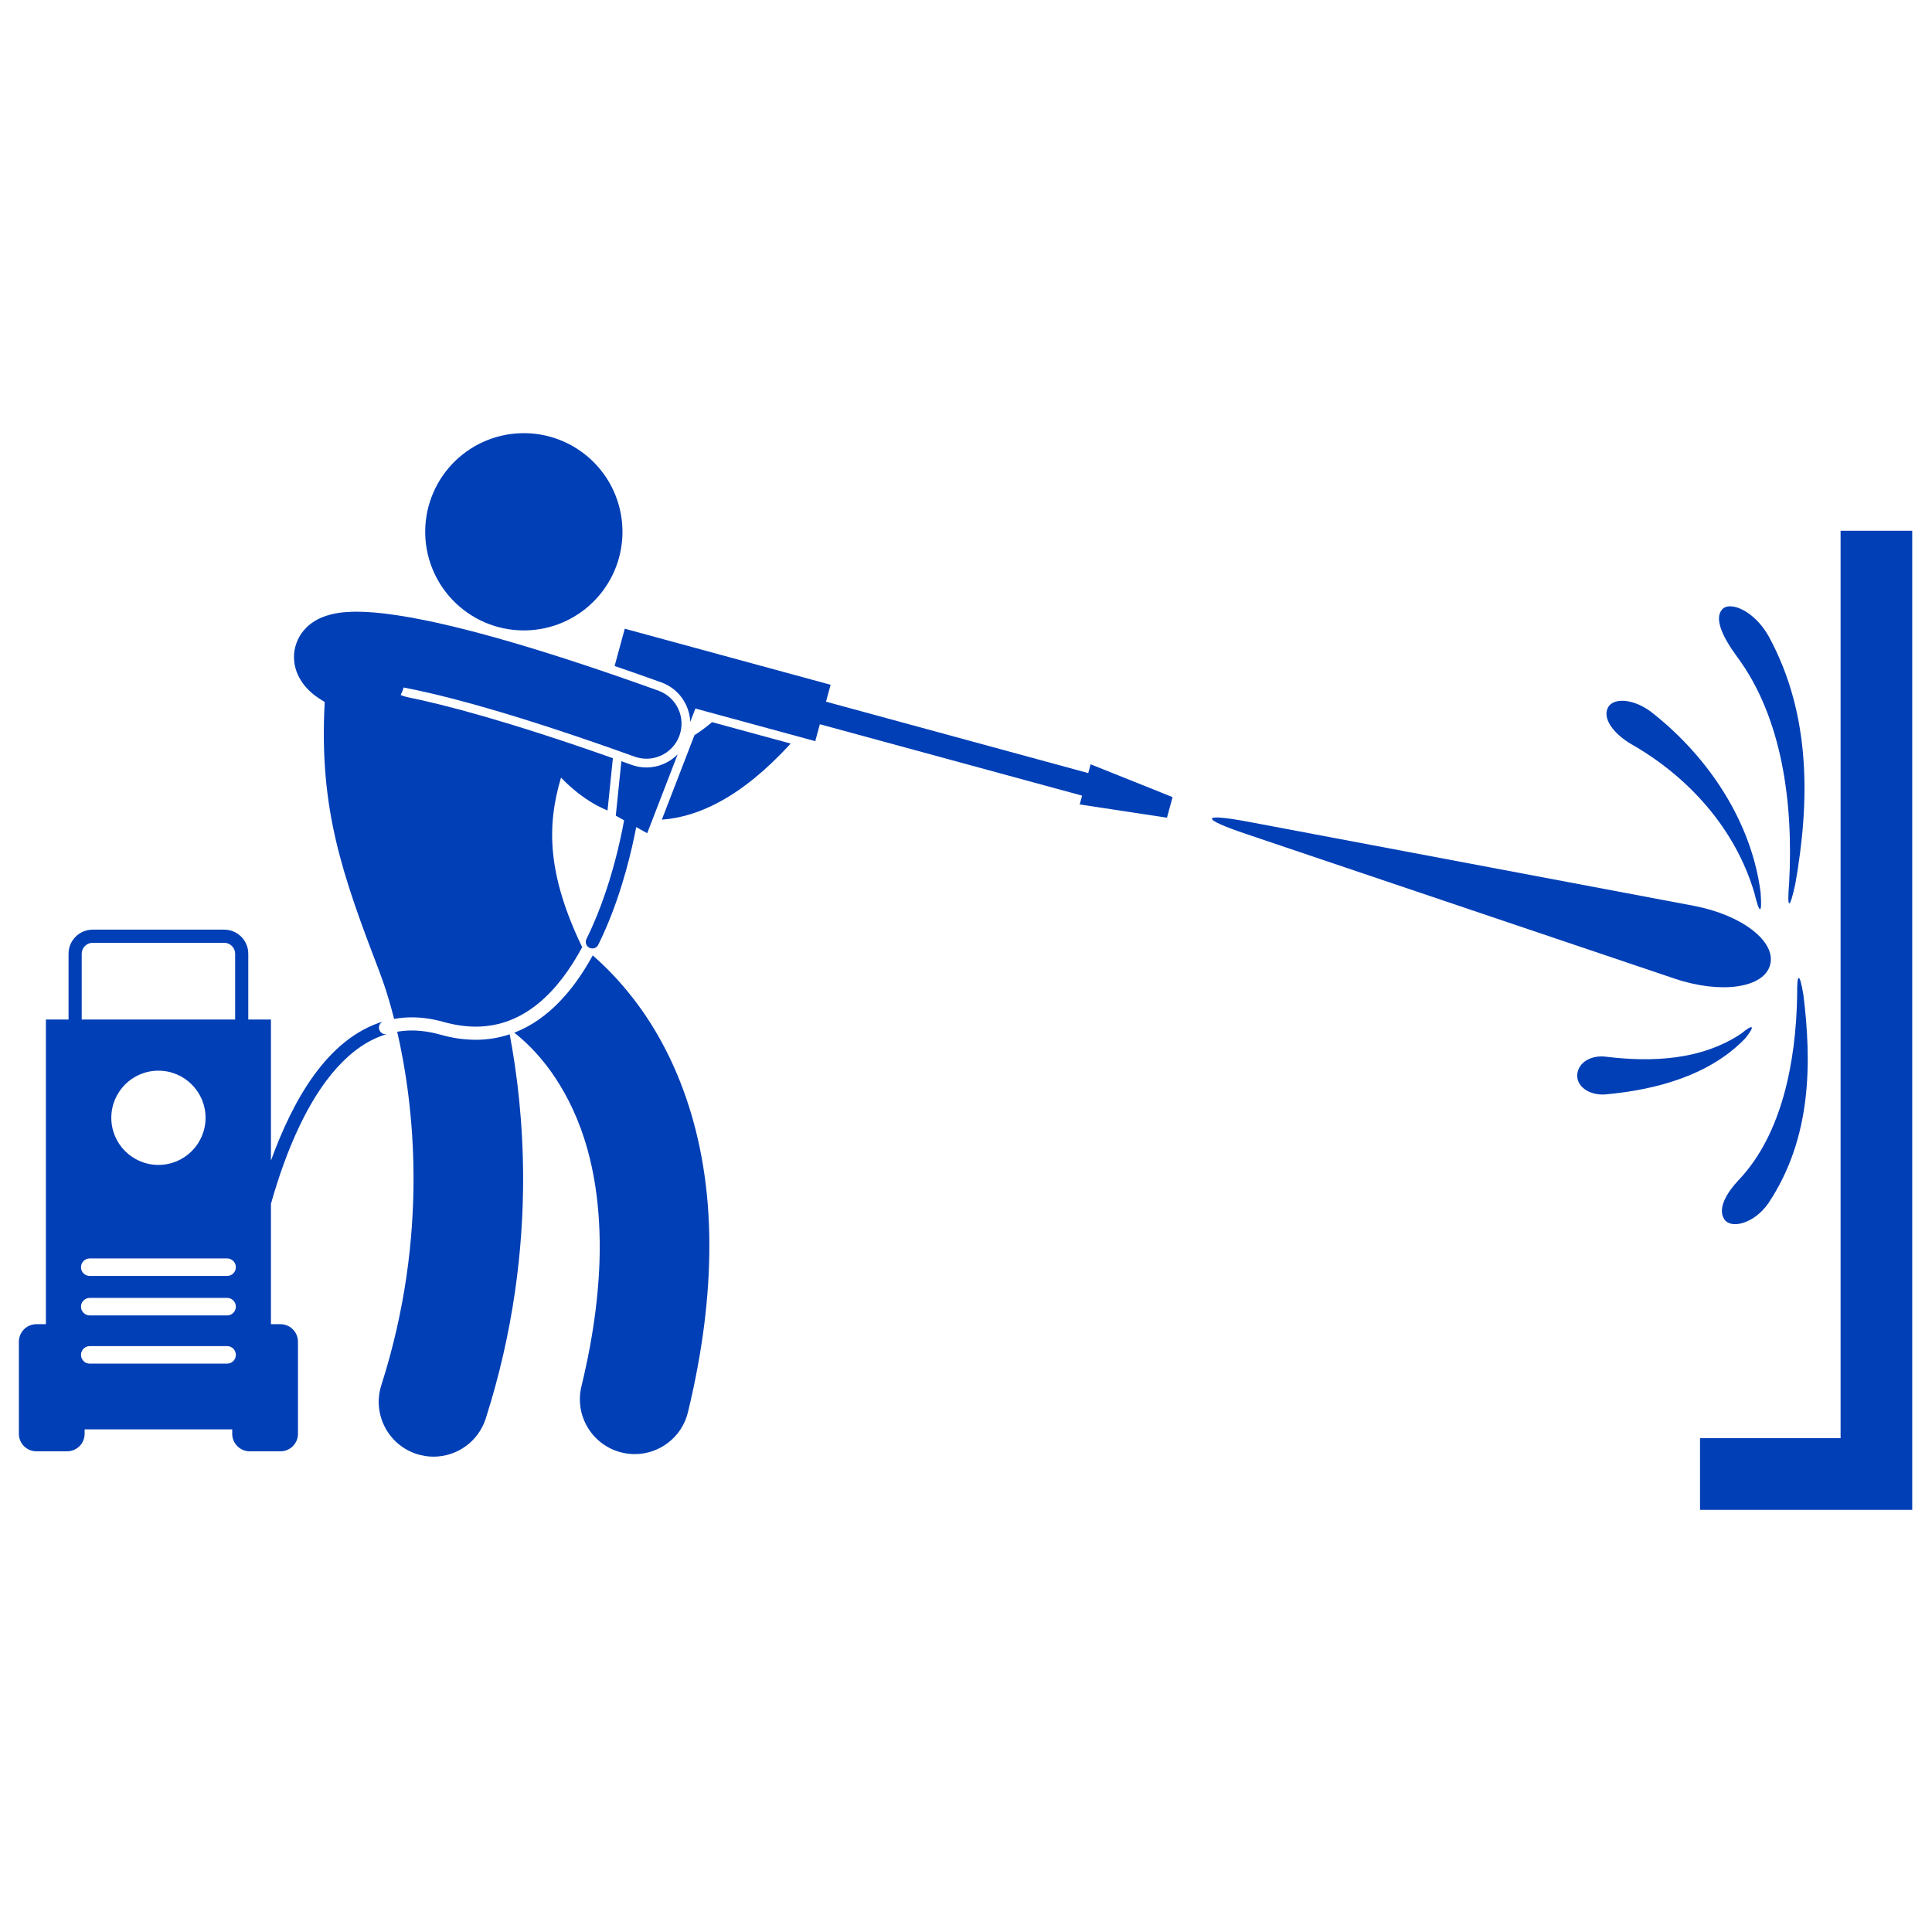 <svg xmlns="http://www.w3.org/2000/svg" xmlns:xlink="http://www.w3.org/1999/xlink" width="500" zoomAndPan="magnify" viewBox="0 0 375 375" height="500" preserveAspectRatio="xMidYMid meet" version="1.0"><defs><clipPath id="3da798d376"><path d="M 329 103 L 371.164 103 L 371.164 293.062 L 329 293.062 Z M 329 103 " clip-rule="nonzero"/></clipPath><clipPath id="36bf186541"><path d="M 3.664 180 L 76 180 L 76 282 L 3.664 282 Z M 3.664 180 " clip-rule="nonzero"/></clipPath></defs><g clip-path="url(#3da798d376)"><path fill="#013fb6" d="M 357.258 279.148 L 329.973 279.148 L 329.973 293.188 L 371.297 293.188 L 371.297 103.016 L 357.258 103.016 Z M 357.258 279.148 " fill-opacity="1" fill-rule="nonzero"/></g><path fill="#013fb6" d="M 134.793 142.703 L 128.461 159.098 C 132.145 158.828 135.988 157.656 139.809 155.559 C 144.23 153.137 148.68 149.527 153.312 144.5 C 153.367 144.441 153.41 144.379 153.461 144.324 L 138.211 140.172 C 137 141.184 135.859 142.02 134.793 142.703 Z M 134.793 142.703 " fill-opacity="1" fill-rule="nonzero"/><path fill="#013fb6" d="M 120.664 100.75 C 120.742 101.371 120.793 101.996 120.812 102.621 C 120.832 103.25 120.82 103.875 120.781 104.5 C 120.738 105.125 120.664 105.75 120.562 106.367 C 120.457 106.984 120.324 107.598 120.164 108.203 C 120 108.809 119.809 109.406 119.586 109.992 C 119.363 110.578 119.113 111.152 118.836 111.715 C 118.559 112.277 118.25 112.824 117.918 113.355 C 117.586 113.887 117.23 114.402 116.848 114.898 C 116.465 115.395 116.059 115.871 115.629 116.328 C 115.199 116.785 114.75 117.219 114.277 117.633 C 113.805 118.047 113.316 118.434 112.805 118.797 C 112.293 119.164 111.77 119.5 111.223 119.812 C 110.68 120.129 110.125 120.414 109.551 120.672 C 108.98 120.93 108.398 121.156 107.805 121.359 C 107.211 121.559 106.605 121.73 105.996 121.871 C 105.387 122.012 104.77 122.125 104.148 122.203 C 103.523 122.285 102.902 122.336 102.273 122.355 C 101.648 122.375 101.02 122.363 100.395 122.32 C 99.77 122.281 99.148 122.207 98.527 122.105 C 97.91 122 97.297 121.867 96.691 121.703 C 96.086 121.543 95.492 121.348 94.906 121.129 C 94.32 120.906 93.746 120.656 93.184 120.379 C 92.621 120.098 92.074 119.793 91.543 119.461 C 91.008 119.129 90.496 118.773 90 118.391 C 89.5 118.008 89.023 117.602 88.566 117.172 C 88.109 116.742 87.676 116.293 87.262 115.82 C 86.852 115.348 86.461 114.859 86.098 114.348 C 85.734 113.836 85.395 113.309 85.082 112.766 C 84.77 112.223 84.484 111.664 84.227 111.094 C 83.969 110.523 83.738 109.941 83.539 109.348 C 83.336 108.75 83.168 108.148 83.023 107.539 C 82.883 106.93 82.773 106.312 82.691 105.691 C 82.609 105.066 82.559 104.445 82.539 103.816 C 82.52 103.191 82.531 102.562 82.574 101.938 C 82.617 101.312 82.688 100.691 82.793 100.074 C 82.895 99.453 83.027 98.844 83.191 98.238 C 83.355 97.633 83.547 97.035 83.77 96.449 C 83.992 95.863 84.242 95.289 84.52 94.727 C 84.797 94.164 85.102 93.617 85.434 93.086 C 85.766 92.555 86.125 92.039 86.504 91.543 C 86.887 91.047 87.293 90.566 87.723 90.109 C 88.152 89.652 88.602 89.219 89.074 88.809 C 89.547 88.395 90.039 88.004 90.551 87.641 C 91.059 87.277 91.586 86.938 92.129 86.625 C 92.672 86.312 93.23 86.027 93.801 85.77 C 94.375 85.512 94.957 85.281 95.551 85.082 C 96.145 84.883 96.746 84.711 97.359 84.57 C 97.969 84.426 98.586 84.316 99.207 84.234 C 99.828 84.152 100.453 84.105 101.078 84.086 C 101.707 84.066 102.332 84.074 102.957 84.117 C 103.586 84.16 104.207 84.234 104.824 84.336 C 105.441 84.438 106.055 84.57 106.66 84.734 C 107.266 84.898 107.863 85.09 108.449 85.312 C 109.035 85.535 109.609 85.785 110.172 86.062 C 110.734 86.34 111.281 86.645 111.812 86.977 C 112.344 87.309 112.859 87.668 113.355 88.051 C 113.852 88.43 114.328 88.836 114.785 89.266 C 115.242 89.695 115.68 90.148 116.09 90.617 C 116.504 91.09 116.891 91.582 117.258 92.094 C 117.621 92.602 117.961 93.129 118.273 93.672 C 118.586 94.215 118.871 94.773 119.129 95.344 C 119.387 95.918 119.617 96.5 119.816 97.094 C 120.016 97.688 120.188 98.289 120.328 98.902 C 120.469 99.512 120.582 100.129 120.664 100.75 Z M 120.664 100.75 " fill-opacity="1" fill-rule="nonzero"/><path fill="#013fb6" d="M 92.316 201.82 C 90.141 201.82 87.84 201.5 85.426 200.816 C 83.473 200.27 81.641 200.016 79.914 200.016 C 78.941 200.016 78.004 200.105 77.098 200.258 C 78.691 207.203 80.273 217.059 80.266 228.801 C 80.266 240.566 78.695 254.219 74.016 268.863 C 72.23 274.461 75.316 280.441 80.914 282.23 C 81.992 282.574 83.082 282.738 84.152 282.738 C 88.656 282.738 92.836 279.855 94.281 275.336 C 99.707 258.344 101.539 242.457 101.539 228.801 C 101.531 217.855 100.367 208.352 98.93 200.758 C 96.895 201.438 94.699 201.82 92.332 201.824 C 92.328 201.82 92.32 201.82 92.316 201.82 Z M 92.316 201.82 " fill-opacity="1" fill-rule="nonzero"/><path fill="#013fb6" d="M 79.914 197.465 C 81.891 197.465 83.957 197.754 86.117 198.363 C 88.336 198.984 90.406 199.27 92.336 199.27 C 101.82 199.289 108.457 192.328 113.039 183.773 C 112.996 183.738 112.949 183.703 112.906 183.668 C 106.285 169.746 106.062 160.406 108.895 150.934 C 110.43 152.535 112.223 154.086 114.332 155.438 C 115.43 156.141 116.633 156.773 117.918 157.32 L 118.961 147.164 C 98.414 139.91 86.094 136.742 79.281 135.363 C 78.754 135.258 78.25 135.098 77.77 134.902 C 78.008 134.445 78.199 133.957 78.328 133.441 C 78.746 133.523 79.176 133.605 79.617 133.699 C 79.625 133.699 79.633 133.699 79.637 133.699 C 88.652 135.527 102.648 139.477 123.176 146.863 C 123.938 147.133 124.715 147.266 125.48 147.266 C 128.27 147.266 130.887 145.535 131.883 142.762 C 133.156 139.223 131.32 135.324 127.781 134.051 C 106.832 126.52 92.352 122.395 82.328 120.355 C 82.316 120.352 82.305 120.352 82.293 120.352 C 80.43 119.973 78.734 119.672 77.16 119.434 C 74.059 118.961 71.465 118.734 69.23 118.73 C 66.762 118.758 64.727 118.93 62.457 119.844 C 61.332 120.324 60.074 121.051 58.941 122.387 C 57.805 123.688 57.027 125.723 57.062 127.531 C 57.066 129.004 57.457 130.242 57.922 131.195 C 58.754 132.867 59.762 133.863 60.754 134.707 C 61.48 135.285 62.238 135.793 63.027 136.246 C 61.887 157.047 66.449 169.785 73.68 188.699 C 73.746 188.887 73.805 189.074 73.879 189.262 L 73.879 189.258 C 74.02 189.605 75.195 192.648 76.496 197.773 C 77.602 197.578 78.738 197.465 79.914 197.465 Z M 79.914 197.465 " fill-opacity="1" fill-rule="nonzero"/><path fill="#013fb6" d="M 99.82 200.441 C 101.723 201.93 104.391 204.395 107 208.062 C 111.637 214.633 116.371 224.961 116.41 241.906 C 116.41 249.555 115.41 258.555 112.855 269.098 C 111.473 274.809 114.98 280.555 120.691 281.938 C 121.531 282.141 122.375 282.242 123.203 282.242 C 128 282.242 132.352 278.973 133.531 274.105 C 136.434 262.109 137.684 251.418 137.684 241.906 C 137.738 219.449 130.543 203.621 122.922 193.828 C 120.203 190.309 117.477 187.559 115.047 185.441 C 111.492 191.945 106.555 197.855 99.82 200.441 Z M 99.82 200.441 " fill-opacity="1" fill-rule="nonzero"/><path fill="#013fb6" d="M 125.621 161.727 L 131.535 146.418 C 129.965 148.008 127.801 148.965 125.477 148.965 C 124.5 148.965 123.527 148.797 122.598 148.461 C 121.926 148.219 121.266 147.98 120.609 147.75 L 119.523 158.324 L 121.137 159.223 C 121.043 159.738 120.93 160.328 120.801 160.984 C 120.562 162.168 120.258 163.562 119.879 165.117 C 118.691 169.992 116.758 176.355 113.832 182.25 C 113.832 182.25 113.832 182.25 113.832 182.254 C 113.52 182.883 113.773 183.648 114.406 183.961 C 114.59 184.051 114.781 184.094 114.973 184.094 C 115.441 184.094 115.891 183.836 116.113 183.395 C 116.117 183.391 116.117 183.391 116.117 183.387 C 119.926 175.711 122.062 167.434 123.137 162.289 C 123.27 161.652 123.387 161.07 123.488 160.535 Z M 125.621 161.727 " fill-opacity="1" fill-rule="nonzero"/><path fill="#013fb6" d="M 211.227 150.055 L 160.324 136.195 L 161.219 132.914 L 121.266 122.035 L 119.297 129.266 C 122.219 130.27 125.234 131.328 128.359 132.449 C 131.703 133.652 133.832 136.754 133.977 140.105 L 134.973 137.523 L 158.238 143.859 L 159.133 140.574 L 210.035 154.434 L 209.57 156.145 L 226.508 158.715 L 227.594 154.719 L 211.691 148.348 Z M 211.227 150.055 " fill-opacity="1" fill-rule="nonzero"/><path fill="#013fb6" d="M 343.586 187.254 C 344.77 182.727 338.082 177.578 328.727 175.812 L 242.438 159.531 C 233.082 157.766 232.809 158.812 241.828 161.859 L 325.027 189.945 C 334.047 192.992 342.402 191.781 343.586 187.254 Z M 343.586 187.254 " fill-opacity="1" fill-rule="nonzero"/><path fill="#013fb6" d="M 316.695 144.477 C 327.559 150.672 336.82 160.707 340.543 173.391 C 341.512 177.496 342.074 177.578 341.723 173.156 C 339.969 159.664 331.82 147.164 320.855 138.473 C 317.27 135.562 313.137 135.32 312.105 137.336 C 310.992 139.477 313.199 142.434 316.695 144.477 Z M 316.695 144.477 " fill-opacity="1" fill-rule="nonzero"/><path fill="#013fb6" d="M 348.465 171.598 C 351.207 156.047 351.695 138.898 343.301 123.508 C 340.48 118.469 335.676 116.551 334.227 118.332 C 332.688 120.164 334.445 123.777 337.18 127.492 C 345.922 139.281 348.121 155.895 347.27 171.441 C 346.832 176.543 347.359 176.699 348.465 171.598 Z M 348.465 171.598 " fill-opacity="1" fill-rule="nonzero"/><path fill="#013fb6" d="M 334.652 236.605 C 335.832 238.586 340.359 237.676 343.25 233.531 C 351.699 220.828 351.664 206.203 350.027 193.012 C 349.297 188.66 348.766 188.785 348.828 193.094 C 348.621 206.164 345.828 220.184 337.582 228.926 C 335.023 231.637 333.398 234.574 334.652 236.605 Z M 334.652 236.605 " fill-opacity="1" fill-rule="nonzero"/><path fill="#013fb6" d="M 337.988 200.609 C 330.234 205.805 320.613 206.188 311.77 205.113 C 308.883 204.734 306.367 206.172 306.148 208.523 C 305.93 210.832 308.438 212.695 311.699 212.418 C 321.484 211.52 331.91 208.715 338.793 201.5 C 340.805 198.945 340.246 198.746 337.988 200.609 Z M 337.988 200.609 " fill-opacity="1" fill-rule="nonzero"/><g clip-path="url(#36bf186541)"><path fill="#013fb6" d="M 73.602 199.82 C 73.402 199.145 73.793 198.434 74.469 198.238 C 63.438 201.527 56.773 213.762 52.59 225.277 L 52.59 197.887 L 48.191 197.887 L 48.191 185.125 C 48.191 182.539 46.098 180.445 43.512 180.445 L 17.988 180.445 C 15.402 180.445 13.309 182.539 13.305 185.125 L 13.305 197.887 L 8.91 197.887 L 8.91 257.023 L 7.066 257.023 C 5.188 257.023 3.664 258.547 3.664 260.43 L 3.664 278.297 C 3.664 280.176 5.188 281.699 7.066 281.699 L 13.023 281.699 C 14.902 281.699 16.426 280.176 16.426 278.297 L 16.426 277.445 L 45.074 277.445 L 45.074 278.297 C 45.074 280.176 46.598 281.699 48.477 281.699 L 54.434 281.699 C 56.312 281.699 57.836 280.176 57.836 278.297 L 57.836 260.43 C 57.836 258.547 56.312 257.023 54.434 257.023 L 52.59 257.023 L 52.59 233.66 C 53.953 228.828 55.773 223.488 58.156 218.512 C 62.191 210.051 67.824 202.805 75.176 200.691 C 74.5 200.883 73.801 200.496 73.602 199.82 Z M 15.719 245.965 C 15.719 245.023 16.48 244.262 17.422 244.262 L 44.082 244.262 C 45.02 244.262 45.781 245.023 45.781 245.965 C 45.781 246.902 45.02 247.664 44.082 247.664 L 17.422 247.664 C 16.48 247.664 15.719 246.902 15.719 245.965 Z M 21.605 216.965 C 21.605 211.91 25.699 207.816 30.75 207.816 C 35.801 207.816 39.898 211.914 39.898 216.965 C 39.898 222.016 35.801 226.109 30.75 226.109 C 25.699 226.109 21.605 222.016 21.605 216.965 Z M 15.719 253.621 C 15.719 252.684 16.48 251.922 17.422 251.922 L 44.082 251.922 C 45.02 251.922 45.781 252.684 45.781 253.621 C 45.781 254.562 45.02 255.324 44.082 255.324 L 17.422 255.324 C 16.48 255.324 15.719 254.562 15.719 253.621 Z M 15.859 185.125 C 15.863 183.949 16.812 183 17.988 182.996 L 43.512 182.996 C 44.688 183 45.641 183.949 45.641 185.125 L 45.641 197.891 L 15.859 197.891 Z M 44.082 264.684 L 17.422 264.684 C 16.48 264.684 15.719 263.922 15.719 262.98 C 15.719 262.043 16.48 261.281 17.422 261.281 L 44.082 261.281 C 45.02 261.281 45.781 262.043 45.781 262.98 C 45.781 263.922 45.02 264.684 44.082 264.684 Z M 44.082 264.684 " fill-opacity="1" fill-rule="nonzero"/></g></svg>